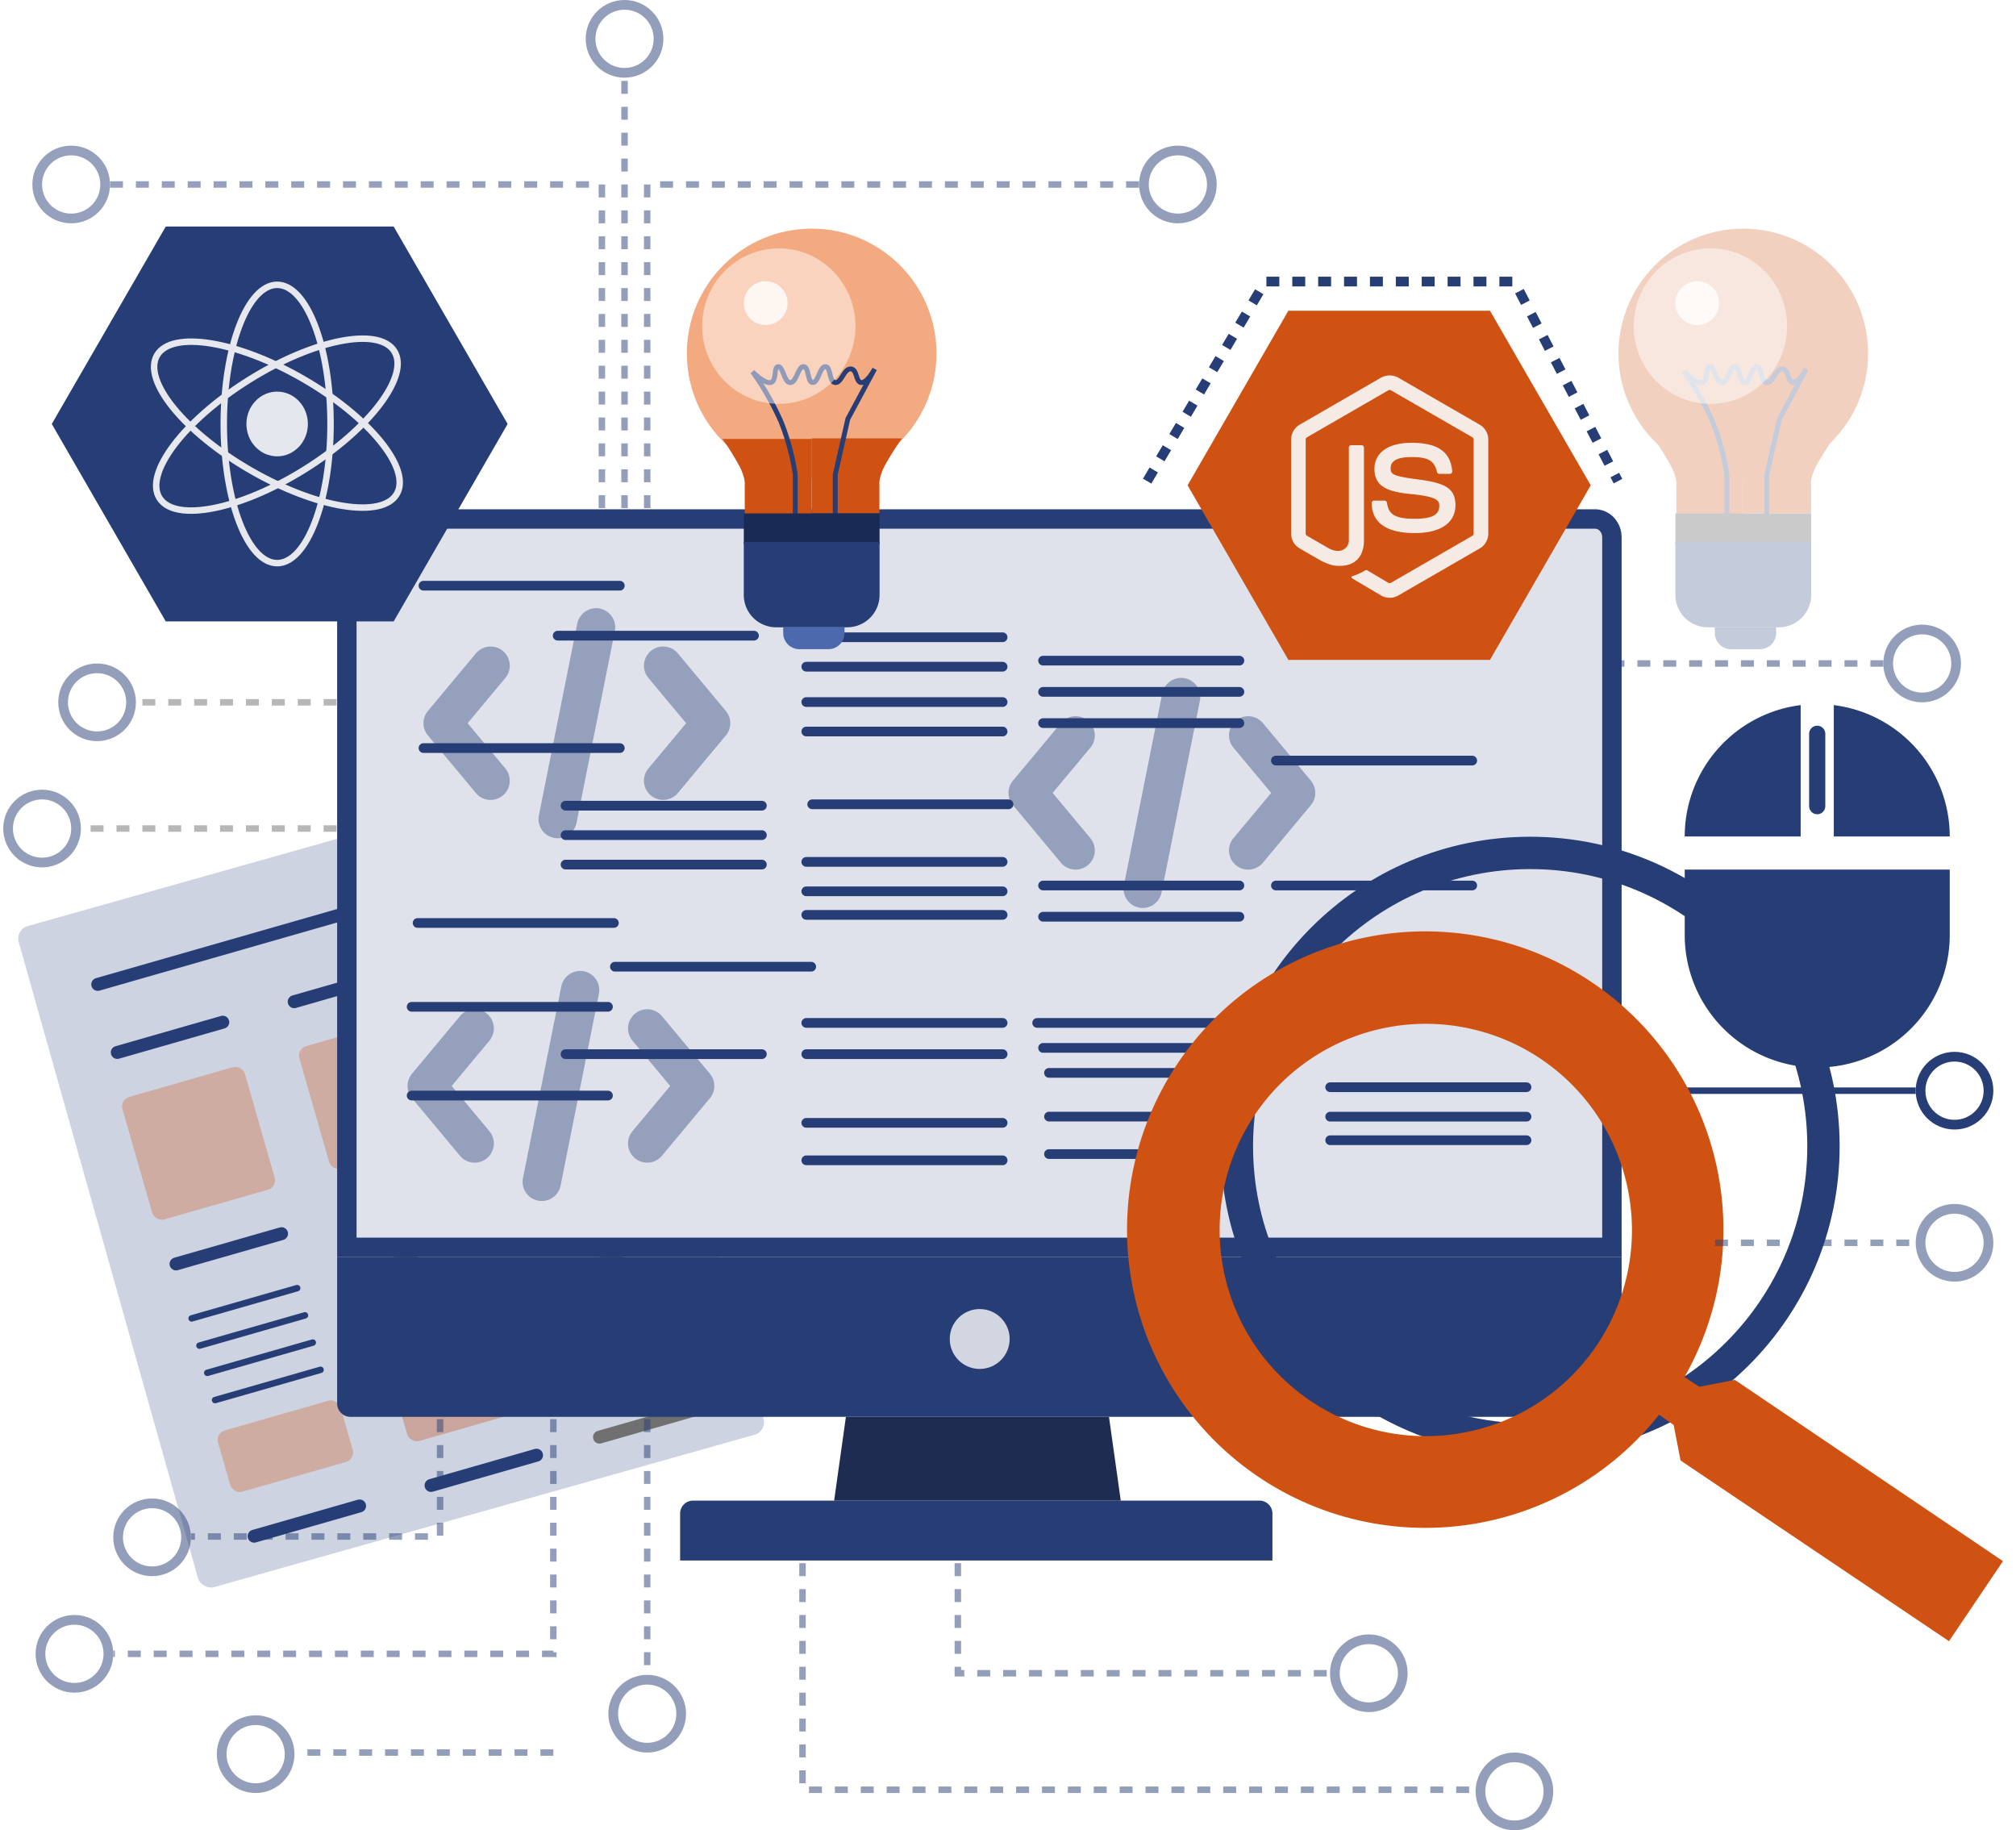<svg xmlns="http://www.w3.org/2000/svg" xmlns:xlink="http://www.w3.org/1999/xlink" width="623" height="565.5" viewBox="0 0 623 565.5"><defs><filter id="Rectangle_172" x="0" y="233.147" width="257.048" height="278.048" filterUnits="userSpaceOnUse"><feGaussianBlur stdDeviation="4"></feGaussianBlur></filter></defs><g id="Group_3815" data-name="Group 3815" transform="translate(-727 -2180)"><g id="Group_3765" data-name="Group 3765" transform="translate(1235 2505)"><g id="Ellipse_166" data-name="Ellipse 166" transform="translate(84)" fill="none" stroke="#263d76" stroke-width="3"><circle cx="12" cy="12" r="12" stroke="none"></circle><circle cx="12" cy="12" r="10.5" fill="none"></circle></g><path id="Path_768" data-name="Path 768" d="M6748,2357h84" transform="translate(-6748 -2345)" fill="none" stroke="#263d76" stroke-width="2"></path></g><g id="Group_217" data-name="Group 217" transform="translate(733 2467.2) rotate(-16)"><g transform="matrix(0.96, 0.28, -0.28, 0.96, 73.4, -277.73)" filter="url(#Rectangle_172)"><rect id="Rectangle_172-2" data-name="Rectangle 172" width="181.588" height="212.217" rx="4" transform="translate(6 287.2) rotate(-16)" fill="#263d76" opacity="0.23"></rect></g><path id="Path_352" data-name="Path 352" d="M145.854,0H0" transform="translate(18.595 22.971)" fill="none" stroke="#263d76" stroke-linecap="round" stroke-width="4"></path><path id="Path_353" data-name="Path 353" d="M33.912,0H0" transform="translate(18.595 44.849)" fill="none" stroke="#263d76" stroke-linecap="round" stroke-width="4"></path><path id="Path_356" data-name="Path 356" d="M33.912,0H0" transform="translate(18.048 112.671)" fill="none" stroke="#263d76" stroke-linecap="round" stroke-width="4"></path><path id="Path_363" data-name="Path 363" d="M33.912,0H0" transform="translate(18.048 200.183)" fill="none" stroke="#263d76" stroke-linecap="round" stroke-width="4"></path><path id="Path_364" data-name="Path 364" d="M33.912,0H0" transform="translate(74.931 200.183)" fill="none" stroke="#263d76" stroke-linecap="round" stroke-width="4"></path><path id="Path_365" data-name="Path 365" d="M33.912,0H0" transform="translate(129.079 200.183)" fill="none" stroke="#707070" stroke-linecap="round" stroke-width="4"></path><path id="Path_354" data-name="Path 354" d="M33.912,0H0" transform="translate(75.478 44.849)" fill="none" stroke="#263d76" stroke-linecap="round" stroke-width="4"></path><path id="Path_357" data-name="Path 357" d="M33.912,0H0" transform="translate(74.931 112.671)" fill="none" stroke="#707070" stroke-linecap="round" stroke-width="4"></path><path id="Path_355" data-name="Path 355" d="M33.912,0H0" transform="translate(130.173 44.849)" fill="none" stroke="#707070" stroke-linecap="round" stroke-width="4"></path><path id="Path_358" data-name="Path 358" d="M33.912,0H0" transform="translate(129.627 112.671)" fill="none" stroke="#707070" stroke-linecap="round" stroke-width="4"></path><rect id="Rectangle_173" data-name="Rectangle 173" width="39.38" height="39.38" rx="3" transform="translate(15.315 59.071)" fill="#d05213" opacity="0.3"></rect><rect id="Rectangle_176" data-name="Rectangle 176" width="39.38" height="19.69" rx="3" transform="translate(15.315 166.273)" fill="#d05213" opacity="0.3"></rect><rect id="Rectangle_177" data-name="Rectangle 177" width="39.38" height="19.69" rx="3" transform="translate(72.198 166.273)" fill="#c9a59d"></rect><g id="Rectangle_178" data-name="Rectangle 178" transform="translate(126.893 166.273)" fill="#fff" stroke="#707070" stroke-width="1"><rect width="39.38" height="19.69" rx="3" stroke="none"></rect><rect x="0.5" y="0.5" width="38.38" height="18.69" rx="2.5" fill="none"></rect></g><rect id="Rectangle_174" data-name="Rectangle 174" width="39.38" height="39.38" rx="3" transform="translate(72.198 59.071)" fill="#d05213" opacity="0.3"></rect><g id="Rectangle_175" data-name="Rectangle 175" transform="translate(126.893 59.071)" fill="#fff" stroke="#707070" stroke-width="1"><rect width="39.38" height="39.38" rx="3" stroke="none"></rect><rect x="0.5" y="0.5" width="38.38" height="38.38" rx="2.5" fill="none"></rect></g><g id="Group_214" data-name="Group 214" transform="translate(18.048 130.174)"><path id="Path_359" data-name="Path 359" d="M33.912,0H0" transform="translate(0 0)" fill="none" stroke="#263d76" stroke-linecap="round" stroke-width="2"></path><path id="Path_360" data-name="Path 360" d="M33.912,0H0" transform="translate(0 8.751)" fill="none" stroke="#263d76" stroke-linecap="round" stroke-width="2"></path><path id="Path_361" data-name="Path 361" d="M33.912,0H0" transform="translate(0 17.502)" fill="none" stroke="#263d76" stroke-linecap="round" stroke-width="2"></path><path id="Path_362" data-name="Path 362" d="M33.912,0H0" transform="translate(0 26.254)" fill="none" stroke="#263d76" stroke-linecap="round" stroke-width="2"></path></g><g id="Group_215" data-name="Group 215" transform="translate(73.837 130.174)"><path id="Path_359-2" data-name="Path 359" d="M33.912,0H0" transform="translate(0 0)" fill="none" stroke="#707070" stroke-linecap="round" stroke-width="2"></path><path id="Path_360-2" data-name="Path 360" d="M33.912,0H0" transform="translate(0 8.751)" fill="none" stroke="#707070" stroke-linecap="round" stroke-width="2"></path><path id="Path_361-2" data-name="Path 361" d="M33.912,0H0" transform="translate(0 17.502)" fill="none" stroke="#707070" stroke-linecap="round" stroke-width="2"></path><path id="Path_362-2" data-name="Path 362" d="M33.912,0H0" transform="translate(0 26.254)" fill="none" stroke="#707070" stroke-linecap="round" stroke-width="2"></path></g><g id="Group_216" data-name="Group 216" transform="translate(129.626 130.174)"><path id="Path_359-3" data-name="Path 359" d="M33.912,0H0" transform="translate(0 0)" fill="none" stroke="#707070" stroke-linecap="round" stroke-width="2"></path><path id="Path_360-3" data-name="Path 360" d="M33.912,0H0" transform="translate(0 8.751)" fill="none" stroke="#707070" stroke-linecap="round" stroke-width="2"></path><path id="Path_361-3" data-name="Path 361" d="M33.912,0H0" transform="translate(0 17.502)" fill="none" stroke="#707070" stroke-linecap="round" stroke-width="2"></path><path id="Path_362-3" data-name="Path 362" d="M33.912,0H0" transform="translate(0 26.254)" fill="none" stroke="#707070" stroke-linecap="round" stroke-width="2"></path></g></g><path id="Rectangle_180" data-name="Rectangle 180" d="M4,0H179.043a4,4,0,0,1,4,4V18.51a0,0,0,0,1,0,0H0a0,0,0,0,1,0,0V4A4,4,0,0,1,4,0Z" transform="translate(937.175 2643.66)" fill="#263d76"></path><path id="Path_366" data-name="Path 366" d="M6538.333,3084.885l3.64-25.886h81.295l3.641,25.886Z" transform="translate(-5553.563 -441.225)" fill="#1d2c50"></path><path id="Path_760" data-name="Path 760" d="M0,0H396.936V45.247a4.113,4.113,0,0,1-4.113,4.113H4.113A4.113,4.113,0,0,1,0,45.247Z" transform="translate(831.189 2568.415)" fill="#263d76"></path><g id="Path_761" data-name="Path 761" transform="translate(831.189 2337.356)" fill="#dfe2eb"><path d="M 393.936 228.058 L 3 228.058 L 3 8.638 C 3 5.529 5.345 3 8.227 3 L 388.71 3 C 391.592 3 393.936 5.529 393.936 8.638 L 393.936 228.058 Z" stroke="none"></path><path d="M 8.227 6 C 6.999 6 6 7.183 6 8.638 L 6 225.058 L 390.936 225.058 L 390.936 8.638 C 390.936 7.183 389.937 6 388.71 6 L 8.227 6 M 8.227 0 L 388.71 0 C 393.253 0 396.936 3.867 396.936 8.638 L 396.936 231.058 L 0 231.058 L 0 8.638 C 0 3.867 3.683 0 8.227 0 Z" stroke="none" fill="#263d76"></path></g><path id="Path_367" data-name="Path 367" d="M6529.668,2925.5H6469" transform="translate(-5611.128 -564.532)" fill="none" stroke="#263d76" stroke-linecap="round" stroke-width="3"></path><path id="Path_368" data-name="Path 368" d="M6529.668,2925.5H6469" transform="translate(-5611.128 -514.355)" fill="none" stroke="#263d76" stroke-linecap="round" stroke-width="3"></path><path id="Path_759" data-name="Path 759" d="M6529.668,2925.5H6469" transform="translate(-5347.708 -510.495)" fill="none" stroke="#263d76" stroke-linecap="round" stroke-width="3"></path><g id="Group_219" data-name="Group 219" transform="translate(901.774 2428.939)"><path id="Path_374" data-name="Path 374" d="M6529.668,2925.5H6469" transform="translate(-6468.999 -2925.5)" fill="none" stroke="#263d76" stroke-linecap="round" stroke-width="3"></path><path id="Path_375" data-name="Path 375" d="M6529.668,2925.5H6469" transform="translate(-6468.999 -2916.4)" fill="none" stroke="#263d76" stroke-linecap="round" stroke-width="3"></path><path id="Path_376" data-name="Path 376" d="M6529.668,2925.5H6469" transform="translate(-6468.999 -2907.3)" fill="none" stroke="#263d76" stroke-linecap="round" stroke-width="3"></path></g><path id="Path_377" data-name="Path 377" d="M6529.668,2925.5H6469" transform="translate(-5491.004 -496.986)" fill="none" stroke="#263d76" stroke-linecap="round" stroke-width="3"></path><path id="Path_391" data-name="Path 391" d="M6529.668,2925.5H6469" transform="translate(-5492.832 -429.44)" fill="none" stroke="#263d76" stroke-linecap="round" stroke-width="3"></path><path id="Path_392" data-name="Path 392" d="M6529.668,2925.5H6469" transform="translate(-5492.832 -419.79)" fill="none" stroke="#263d76" stroke-linecap="round" stroke-width="3"></path><path id="Path_393" data-name="Path 393" d="M6529.668,2925.5H6469" transform="translate(-5492.832 -398.562)" fill="none" stroke="#263d76" stroke-linecap="round" stroke-width="3"></path><path id="Path_394" data-name="Path 394" d="M6529.668,2925.5H6469" transform="translate(-5492.832 -386.983)" fill="none" stroke="#263d76" stroke-linecap="round" stroke-width="3"></path><path id="Path_395" data-name="Path 395" d="M6529.668,2925.5H6469" transform="translate(-5417.831 -388.912)" fill="none" stroke="#263d76" stroke-linecap="round" stroke-width="3"></path><path id="Path_396" data-name="Path 396" d="M6529.668,2925.5H6469" transform="translate(-5417.831 -400.492)" fill="none" stroke="#263d76" stroke-linecap="round" stroke-width="3"></path><path id="Path_397" data-name="Path 397" d="M6529.668,2925.5H6469" transform="translate(-5417.831 -414.001)" fill="none" stroke="#263d76" stroke-linecap="round" stroke-width="3"></path><path id="Path_398" data-name="Path 398" d="M6529.668,2925.5H6469" transform="translate(-5419.66 -421.72)" fill="none" stroke="#263d76" stroke-linecap="round" stroke-width="3"></path><path id="Path_399" data-name="Path 399" d="M6529.668,2925.5H6469" transform="translate(-5421.489 -429.44)" fill="none" stroke="#263d76" stroke-linecap="round" stroke-width="3"></path><path id="Path_400" data-name="Path 400" d="M6529.668,2925.5H6469" transform="translate(-5347.708 -471.897)" fill="none" stroke="#263d76" stroke-linecap="round" stroke-width="3"></path><g id="Group_220" data-name="Group 220" transform="translate(976.166 2446.301)"><path id="Path_378" data-name="Path 378" d="M6529.668,2925.5H6469" transform="translate(-6468.999 -2925.5)" fill="none" stroke="#263d76" stroke-linecap="round" stroke-width="3"></path><path id="Path_379" data-name="Path 379" d="M6529.668,2925.5H6469" transform="translate(-6468.999 -2916.4)" fill="none" stroke="#263d76" stroke-linecap="round" stroke-width="3"></path><path id="Path_380" data-name="Path 380" d="M6529.668,2925.5H6469" transform="translate(-6468.999 -2909.12)" fill="none" stroke="#263d76" stroke-linecap="round" stroke-width="3"></path></g><g id="Group_3752" data-name="Group 3752" transform="translate(1138.06 2515.926)"><path id="Path_378-2" data-name="Path 378" d="M6529.668,2925.5H6469" transform="translate(-6468.999 -2925.5)" fill="none" stroke="#263d76" stroke-linecap="round" stroke-width="3"></path><path id="Path_379-2" data-name="Path 379" d="M6529.668,2925.5H6469" transform="translate(-6468.999 -2916.4)" fill="none" stroke="#263d76" stroke-linecap="round" stroke-width="3"></path><path id="Path_380-2" data-name="Path 380" d="M6529.668,2925.5H6469" transform="translate(-6468.999 -2909.12)" fill="none" stroke="#263d76" stroke-linecap="round" stroke-width="3"></path></g><path id="Path_381" data-name="Path 381" d="M6529.668,2925.5H6469" transform="translate(-5419.66 -462.248)" fill="none" stroke="#263d76" stroke-linecap="round" stroke-width="3"></path><path id="Path_382" data-name="Path 382" d="M6529.668,2925.5H6469" transform="translate(-5419.66 -471.897)" fill="none" stroke="#263d76" stroke-linecap="round" stroke-width="3"></path><path id="Path_383" data-name="Path 383" d="M6529.668,2925.5H6469" transform="translate(-5419.66 -522.074)" fill="none" stroke="#263d76" stroke-linecap="round" stroke-width="3"></path><path id="Path_384" data-name="Path 384" d="M6529.668,2925.5H6469" transform="translate(-5419.66 -531.724)" fill="none" stroke="#263d76" stroke-linecap="round" stroke-width="3"></path><path id="Path_385" data-name="Path 385" d="M6529.668,2925.5H6469" transform="translate(-5419.66 -541.373)" fill="none" stroke="#263d76" stroke-linecap="round" stroke-width="3"></path><path id="Path_386" data-name="Path 386" d="M6529.668,2925.5H6469" transform="translate(-5569.664 -549.093)" fill="none" stroke="#263d76" stroke-linecap="round" stroke-width="3"></path><g id="Group_218" data-name="Group 218" transform="translate(976.166 2376.901)"><path id="Path_387" data-name="Path 387" d="M6529.668,2925.5H6469" transform="translate(-6468.999 -2925.5)" fill="none" stroke="#263d76" stroke-linecap="round" stroke-width="3"></path><path id="Path_388" data-name="Path 388" d="M6529.668,2925.5H6469" transform="translate(-6468.999 -2916.4)" fill="none" stroke="#263d76" stroke-linecap="round" stroke-width="3"></path><path id="Path_389" data-name="Path 389" d="M6529.668,2925.5H6469" transform="translate(-6468.999 -2905.48)" fill="none" stroke="#263d76" stroke-linecap="round" stroke-width="3"></path><path id="Path_390" data-name="Path 390" d="M6529.668,2925.5H6469" transform="translate(-6468.999 -2896.379)" fill="none" stroke="#263d76" stroke-linecap="round" stroke-width="3"></path></g><path id="Path_369" data-name="Path 369" d="M6529.668,2925.5H6469" transform="translate(-5612.957 -460.318)" fill="none" stroke="#263d76" stroke-linecap="round" stroke-width="3"></path><g id="_3994346_code_coding_css_html_programming_icon_1_" data-name="3994346_code_coding_css_html_programming_icon (1)" transform="translate(852.95 2480.003)" opacity="0.4"><path id="Path_762" data-name="Path 762" d="M24.534,25.378a5.938,5.938,0,0,0-8.343.752L1.38,43.9a5.909,5.909,0,0,0,0,7.591L16.191,69.268a5.923,5.923,0,1,0,9.095-7.591L13.634,47.7,25.286,33.721A5.925,5.925,0,0,0,24.534,25.378Z" transform="translate(0 -12.163)" fill="#263d76"></path><path id="Path_763" data-name="Path 763" d="M54.931,12.118a5.98,5.98,0,0,0-6.966,4.652L36.116,76.014a5.91,5.91,0,0,0,4.652,6.965,5.634,5.634,0,0,0,1.169.116,5.92,5.92,0,0,0,5.8-4.767L59.583,19.084a5.91,5.91,0,0,0-4.652-6.966Z" transform="translate(-0.451 -12.012)" fill="#263d76"></path><path id="Path_764" data-name="Path 764" d="M94.282,43.9,79.471,26.13a5.923,5.923,0,1,0-9.095,7.591L82.028,47.7,70.376,61.677a5.923,5.923,0,1,0,9.095,7.591L94.282,51.495A5.909,5.909,0,0,0,94.282,43.9Z" transform="translate(-0.864 -12.163)" fill="#263d76"></path></g><g id="_3994346_code_coding_css_html_programming_icon_1_2" data-name="3994346_code_coding_css_html_programming_icon (1)" transform="translate(1038.664 2389.458)" opacity="0.4"><path id="Path_762-2" data-name="Path 762" d="M24.534,25.378a5.938,5.938,0,0,0-8.343.752L1.38,43.9a5.909,5.909,0,0,0,0,7.591L16.191,69.268a5.923,5.923,0,1,0,9.095-7.591L13.634,47.7,25.286,33.721A5.925,5.925,0,0,0,24.534,25.378Z" transform="translate(0 -12.163)" fill="#263d76"></path><path id="Path_763-2" data-name="Path 763" d="M54.931,12.118a5.98,5.98,0,0,0-6.966,4.652L36.116,76.014a5.91,5.91,0,0,0,4.652,6.965,5.634,5.634,0,0,0,1.169.116,5.92,5.92,0,0,0,5.8-4.767L59.583,19.084a5.91,5.91,0,0,0-4.652-6.966Z" transform="translate(-0.451 -12.012)" fill="#263d76"></path><path id="Path_764-2" data-name="Path 764" d="M94.282,43.9,79.471,26.13a5.923,5.923,0,1,0-9.095,7.591L82.028,47.7,70.376,61.677a5.923,5.923,0,1,0,9.095,7.591L94.282,51.495A5.909,5.909,0,0,0,94.282,43.9Z" transform="translate(-0.864 -12.163)" fill="#263d76"></path></g><g id="_3994346_code_coding_css_html_programming_icon_1_3" data-name="3994346_code_coding_css_html_programming_icon (1)" transform="translate(857.871 2367.924)" opacity="0.4"><path id="Path_762-3" data-name="Path 762" d="M24.534,25.378a5.938,5.938,0,0,0-8.343.752L1.38,43.9a5.909,5.909,0,0,0,0,7.591L16.191,69.268a5.923,5.923,0,1,0,9.095-7.591L13.634,47.7,25.286,33.721A5.925,5.925,0,0,0,24.534,25.378Z" transform="translate(0 -12.163)" fill="#263d76"></path><path id="Path_763-3" data-name="Path 763" d="M54.931,12.118a5.98,5.98,0,0,0-6.966,4.652L36.116,76.014a5.91,5.91,0,0,0,4.652,6.965,5.634,5.634,0,0,0,1.169.116,5.92,5.92,0,0,0,5.8-4.767L59.583,19.084a5.91,5.91,0,0,0-4.652-6.966Z" transform="translate(-0.451 -12.012)" fill="#263d76"></path><path id="Path_764-3" data-name="Path 764" d="M94.282,43.9,79.471,26.13a5.923,5.923,0,1,0-9.095,7.591L82.028,47.7,70.376,61.677a5.923,5.923,0,1,0,9.095,7.591L94.282,51.495A5.909,5.909,0,0,0,94.282,43.9Z" transform="translate(-0.864 -12.163)" fill="#263d76"></path></g><path id="Path_372" data-name="Path 372" d="M6529.668,2925.5H6469" transform="translate(-5551.98 -446.809)" fill="none" stroke="#263d76" stroke-linecap="round" stroke-width="3"></path><g id="Group_3755" data-name="Group 3755" transform="translate(854.212 2491.081)"><path id="Path_370" data-name="Path 370" d="M6529.668,2925.5H6469" transform="translate(-6468.999 -2925.5)" fill="none" stroke="#263d76" stroke-linecap="round" stroke-width="3"></path><path id="Path_373" data-name="Path 373" d="M6529.668,2925.5H6469" transform="translate(-6421.437 -2910.873)" fill="none" stroke="#263d76" stroke-linecap="round" stroke-width="3"></path><path id="Path_371" data-name="Path 371" d="M6529.668,2925.5H6469" transform="translate(-6468.999 -2898.074)" fill="none" stroke="#263d76" stroke-linecap="round" stroke-width="3"></path></g><g id="Ellipse_87" data-name="Ellipse 87" transform="translate(1104.229 2438.534)" fill="none" stroke="#263d76" stroke-width="10"><circle cx="95.635" cy="95.635" r="95.635" stroke="none"></circle><circle cx="95.635" cy="95.635" r="90.635" fill="none"></circle></g><path id="Icon_material-search" data-name="Icon material-search" d="M176.947,155.713H165.764l-3.964-3.822a92.151,92.151,0,1,0-9.909,9.909l3.822,3.964v11.183l70.779,70.637,21.092-21.092Zm-84.934,0a63.7,63.7,0,1,1,63.7-63.7A63.616,63.616,0,0,1,92.012,155.713Z" transform="translate(1059.723 2487.275) rotate(-11)" fill="#d05213"></path><g id="_352550_mouse_icon" data-name="352550_mouse_icon" transform="translate(1227.147 2392.387)"><path id="Path_401" data-name="Path 401" d="M0,0H122.853V122.853H0Z" fill="none"></path><path id="Path_402" data-name="Path 402" d="M54.07,2.14V42.733H89.9A40.913,40.913,0,0,0,54.07,2.14ZM8,73.446a40.951,40.951,0,0,0,81.9,0V52.97H8ZM43.832,2.14A40.913,40.913,0,0,0,8,42.733H43.832V2.14Z" transform="translate(12.476 3.337)" fill="#263d76"></path></g><g id="Group_3750" data-name="Group 3750" transform="translate(939.256 2250.649)"><circle id="Ellipse_161" data-name="Ellipse 161" cx="38.576" cy="38.576" r="38.576" fill="#f3aa81"></circle><g id="Group_3748" data-name="Group 3748" transform="translate(10.997 64.8)"><path id="Path_756" data-name="Path 756" d="M16406.248-16552.994a80.915,80.915,0,0,1,5.455,8.8c1.723,3.555,1.439,5.414,1.439,5.414v8.965h20.688v-23.176Z" transform="translate(-16406.248 16553.16)" fill="#d05213"></path><path id="Path_757" data-name="Path 757" d="M16434.168-16552.994a79.892,79.892,0,0,0-5.516,8.8c-1.746,3.555-1.467,5.414-1.467,5.414v8.965h-20.937v-23.176Z" transform="translate(-16378.671 16552.994)" fill="#d05213"></path></g><path id="Path_758" data-name="Path 758" d="M16444.367-16539.641H16433.2v-12.994a73.457,73.457,0,0,0-4.4-16.33,86.287,86.287,0,0,0-8.8-15.451s3.6,3.727,5.588,3.332.844-4.916,2.363-4.916,1.779,4.916,3.723,4.916,2.33-4.916,4.064-4.916,1.184,4.916,2.875,4.916,2.16-4.916,3.893-4.916,1.1,4.744,3.041,4.916,2.623-4.211,4.74-4.211,1.525,4.211,3.385,4.211,4.059-4.211,4.059-4.211l-8.291,15.449-3.893,17.211v12.994Z" transform="translate(-16399.693 16628.637)" fill="none" stroke="#263d76" stroke-width="1.5"></path><ellipse id="Ellipse_162" data-name="Ellipse 162" cx="23.687" cy="24.025" rx="23.687" ry="24.025" transform="translate(4.737 6.091)" fill="#fff" opacity="0.48"></ellipse><rect id="Rectangle_1623" data-name="Rectangle 1623" width="41.959" height="9.475" transform="translate(17.596 87.979)" fill="#192a54"></rect><g id="Group_3749" data-name="Group 3749" transform="translate(17.596 96.777)"><path id="Rectangle_1622" data-name="Rectangle 1622" d="M0,0H41.959a0,0,0,0,1,0,0V16.394a10,10,0,0,1-10,10H10a10,10,0,0,1-10-10V0A0,0,0,0,1,0,0Z" fill="#263d76"></path><path id="Rectangle_1624" data-name="Rectangle 1624" d="M0,0H18.949a0,0,0,0,1,0,0V1.768a5,5,0,0,1-5,5H5a5,5,0,0,1-5-5V0A0,0,0,0,1,0,0Z" transform="translate(12.182 26.394)" fill="#4d69ae"></path></g><circle id="Ellipse_163" data-name="Ellipse 163" cx="6.768" cy="6.768" r="6.768" transform="translate(17.596 16.242)" fill="#fff" opacity="0.79"></circle></g><g id="Group_3751" data-name="Group 3751" transform="translate(1227.147 2250.649)" opacity="0.27"><circle id="Ellipse_161-2" data-name="Ellipse 161" cx="38.576" cy="38.576" r="38.576" fill="#d05213"></circle><g id="Group_3748-2" data-name="Group 3748" transform="translate(10.997 64.8)"><path id="Path_756-2" data-name="Path 756" d="M16406.248-16552.994a80.915,80.915,0,0,1,5.455,8.8c1.723,3.555,1.439,5.414,1.439,5.414v8.965h20.688v-23.176Z" transform="translate(-16406.248 16553.16)" fill="#d05213"></path><path id="Path_757-2" data-name="Path 757" d="M16434.168-16552.994a79.892,79.892,0,0,0-5.516,8.8c-1.746,3.555-1.467,5.414-1.467,5.414v8.965h-20.937v-23.176Z" transform="translate(-16378.671 16552.994)" fill="#d05213"></path></g><path id="Path_758-2" data-name="Path 758" d="M16444.367-16539.641H16433.2v-12.994a73.457,73.457,0,0,0-4.4-16.33,86.287,86.287,0,0,0-8.8-15.451s3.6,3.727,5.588,3.332.844-4.916,2.363-4.916,1.779,4.916,3.723,4.916,2.33-4.916,4.064-4.916,1.184,4.916,2.875,4.916,2.16-4.916,3.893-4.916,1.1,4.744,3.041,4.916,2.623-4.211,4.74-4.211,1.525,4.211,3.385,4.211,4.059-4.211,4.059-4.211l-8.291,15.449-3.893,17.211v12.994Z" transform="translate(-16399.693 16628.637)" fill="none" stroke="#263d76" stroke-width="1.5"></path><ellipse id="Ellipse_162-2" data-name="Ellipse 162" cx="23.687" cy="24.025" rx="23.687" ry="24.025" transform="translate(4.737 6.091)" fill="#fff" opacity="0.48"></ellipse><rect id="Rectangle_1623-2" data-name="Rectangle 1623" width="41.959" height="9.475" transform="translate(17.596 87.979)" fill="#3b3b3b"></rect><g id="Group_3749-2" data-name="Group 3749" transform="translate(17.596 96.777)"><path id="Rectangle_1622-2" data-name="Rectangle 1622" d="M0,0H41.959a0,0,0,0,1,0,0V16.394a10,10,0,0,1-10,10H10a10,10,0,0,1-10-10V0A0,0,0,0,1,0,0Z" fill="#263d76"></path><path id="Rectangle_1624-2" data-name="Rectangle 1624" d="M0,0H18.949a0,0,0,0,1,0,0V1.768a5,5,0,0,1-5,5H5a5,5,0,0,1-5-5V0A0,0,0,0,1,0,0Z" transform="translate(12.182 26.394)" fill="#263d76"></path></g><circle id="Ellipse_163-2" data-name="Ellipse 163" cx="6.768" cy="6.768" r="6.768" transform="translate(17.596 16.242)" fill="#fff" opacity="0.79"></circle></g><g id="soical" transform="translate(1218.586 2276) rotate(90)"><g id="social" transform="translate(0 0)"><g id="hexagon-black"><path id="Polygon-3" d="M53.948,0,107.9,31.146V93.439L53.948,124.586,0,93.439V31.146Z" fill="#d05213"></path></g></g></g><circle id="Ellipse_164" data-name="Ellipse 164" cx="9.255" cy="9.255" r="9.255" transform="translate(1020.499 2584.469)" fill="#f1f2f5" opacity="0.84"></circle><path id="Path_765" data-name="Path 765" d="M6644,2249v22.366" transform="translate(-5355.432 157.724)" fill="none" stroke="#263d76" stroke-linecap="round" stroke-width="5"></path><g id="Group_3760" data-name="Group 3760" transform="translate(0 94)" opacity="0.49"><path id="Path_766" data-name="Path 766" d="M6892,2243V2143H6740" transform="translate(-5979)" fill="none" stroke="#263d76" stroke-width="2" stroke-dasharray="4"></path><g id="Ellipse_165" data-name="Ellipse 165" transform="translate(737 2131)" fill="none" stroke="#263d76" stroke-width="3"><circle cx="12" cy="12" r="12" stroke="none"></circle><circle cx="12" cy="12" r="10.5" fill="none"></circle></g></g><g id="Group_3768" data-name="Group 3768" transform="translate(0 53)" opacity="0.5"><path id="Path_766-2" data-name="Path 766" d="M6740,2243V2143h152" transform="translate(-5813 41)" fill="none" stroke="#263d76" stroke-width="2" stroke-dasharray="4"></path><g id="Ellipse_165-2" data-name="Ellipse 165" transform="translate(1079 2172)" fill="none" stroke="#263d76" stroke-width="3"><circle cx="12" cy="12" r="12" stroke="none"></circle><circle cx="12" cy="12" r="10.5" fill="none"></circle></g></g><path id="Path_767" data-name="Path 767" d="M7002,2178.667" transform="translate(-5979 53)" fill="none" stroke="#707070" stroke-width="2"></path><g id="Group_3761" data-name="Group 3761" transform="translate(0 40)" opacity="0.5"><g id="Ellipse_166-2" data-name="Ellipse 166" transform="translate(745 2345)" fill="none" stroke="#263d76" stroke-width="3"><circle cx="12" cy="12" r="12" stroke="none"></circle><circle cx="12" cy="12" r="10.5" fill="none"></circle></g><path id="Path_768-2" data-name="Path 768" d="M6810,2357h-62" transform="translate(-5979)" fill="none" stroke="#707070" stroke-width="2" stroke-dasharray="4"></path></g><g id="Group_3762" data-name="Group 3762" transform="translate(1257 2552)" opacity="0.5"><g id="Ellipse_166-3" data-name="Ellipse 166" transform="translate(62)" fill="none" stroke="#263d76" stroke-width="3"><circle cx="12" cy="12" r="12" stroke="none"></circle><circle cx="12" cy="12" r="10.5" fill="none"></circle></g><path id="Path_768-3" data-name="Path 768" d="M6748,2357h62" transform="translate(-6748 -2345)" fill="none" stroke="#263d76" stroke-width="2" stroke-dasharray="4"></path></g><g id="Group_3763" data-name="Group 3763" transform="translate(1225 2373)" opacity="0.5"><g id="Ellipse_166-4" data-name="Ellipse 166" transform="translate(84)" fill="none" stroke="#263d76" stroke-width="3"><circle cx="12" cy="12" r="12" stroke="none"></circle><circle cx="12" cy="12" r="10.5" fill="none"></circle></g><path id="Path_768-4" data-name="Path 768" d="M6748,2357h84" transform="translate(-6748 -2345)" fill="none" stroke="#263d76" stroke-width="2" stroke-dasharray="4"></path></g><g id="Group_3766" data-name="Group 3766" transform="translate(0 53)" opacity="0.5"><g id="Ellipse_166-5" data-name="Ellipse 166" transform="translate(728 2371)" fill="none" stroke="#263d76" stroke-width="3"><circle cx="12" cy="12" r="12" stroke="none"></circle><circle cx="12" cy="12" r="10.5" fill="none"></circle></g><path id="Path_768-5" data-name="Path 768" d="M6827,2357h-79" transform="translate(-5996 26)" fill="none" stroke="#707070" stroke-width="2" stroke-dasharray="4"></path></g><g id="Group_3771" data-name="Group 3771" transform="translate(0 53)" opacity="0.5"><g id="Ellipse_166-6" data-name="Ellipse 166" transform="translate(915 2668.5) rotate(-90)" fill="none" stroke="#263d76" stroke-width="3"><circle cx="12" cy="12" r="12" stroke="none"></circle><circle cx="12" cy="12" r="10.5" fill="none"></circle></g><path id="Path_768-6" data-name="Path 768" d="M79,0H0" transform="translate(927 2644.5) rotate(-90)" fill="none" stroke="#263d76" stroke-width="2" stroke-dasharray="4"></path></g><g id="Group_3770" data-name="Group 3770" transform="translate(0 53)" opacity="0.5"><g id="Ellipse_167" data-name="Ellipse 167" transform="translate(738 2626)" fill="none" stroke="#263d76" stroke-width="3"><circle cx="12" cy="12" r="12" stroke="none"></circle><circle cx="12" cy="12" r="10.5" fill="none"></circle></g><path id="Path_769" data-name="Path 769" d="M6877,2565.5V2638H6741" transform="translate(-5979)" fill="none" stroke="#263d76" stroke-width="2" stroke-dasharray="4"></path></g><g id="Group_3773" data-name="Group 3773" transform="translate(0 53)" opacity="0.5"><g id="Ellipse_168" data-name="Ellipse 168" transform="translate(1138 2632)" fill="none" stroke="#263d76" stroke-width="3"><circle cx="12" cy="12" r="12" stroke="none"></circle><circle cx="12" cy="12" r="10.5" fill="none"></circle></g><path id="Path_770" data-name="Path 770" d="M7002,2610v34h115" transform="translate(-5979)" fill="none" stroke="#263d76" stroke-width="2" stroke-dasharray="4"></path></g><g id="Group_3772" data-name="Group 3772" transform="translate(0 53)" opacity="0.5"><g id="Ellipse_169" data-name="Ellipse 169" transform="translate(1183 2692.5) rotate(-90)" fill="none" stroke="#263d76" stroke-width="3"><circle cx="12" cy="12" r="12" stroke="none"></circle><circle cx="12" cy="12" r="10.5" fill="none"></circle></g><path id="Path_771" data-name="Path 771" d="M6954,2610v70h208" transform="translate(-5979)" fill="none" stroke="#263d76" stroke-width="2" stroke-dasharray="4"></path></g><g id="Group_3767" data-name="Group 3767" transform="translate(0 53)" opacity="0.5"><g id="Ellipse_170" data-name="Ellipse 170" transform="translate(908 2127)" fill="none" stroke="#263d76" stroke-width="3"><circle cx="12" cy="12" r="12" stroke="none"></circle><circle cx="12" cy="12" r="10.5" fill="none"></circle></g><path id="Path_772" data-name="Path 772" d="M6894,2298V2165" transform="translate(-5974 -14)" fill="none" stroke="#263d76" stroke-width="2" stroke-dasharray="4"></path></g><g id="Group_3769" data-name="Group 3769" transform="translate(0 53)" opacity="0.5"><g id="Ellipse_171" data-name="Ellipse 171" transform="translate(762 2590)" fill="none" stroke="#263d76" stroke-width="3"><circle cx="12" cy="12" r="12" stroke="none"></circle><circle cx="12" cy="12" r="10.5" fill="none"></circle></g><path id="Path_773" data-name="Path 773" d="M6842,2565.5v36.25h-77" transform="translate(-5979)" fill="none" stroke="#263d76" stroke-width="2" stroke-dasharray="4"></path></g><g id="Group_3764" data-name="Group 3764" transform="translate(0 53)" opacity="0.5"><g id="Ellipse_172" data-name="Ellipse 172" transform="translate(794 2657)" fill="none" stroke="#263d76" stroke-width="3"><circle cx="12" cy="12" r="12" stroke="none"></circle><circle cx="12" cy="12" r="10.5" fill="none"></circle></g><path id="Path_774" data-name="Path 774" d="M6877,2668.5h-80" transform="translate(-5979)" fill="none" stroke="#263d76" stroke-width="2" stroke-dasharray="4"></path></g><path id="Path_775" data-name="Path 775" d="M7060.5,2276.656,7097,2215h77l32,61.656" transform="translate(-5979 52)" fill="none" stroke="#263d76" stroke-width="3" stroke-dasharray="4"></path><g id="Group_3814" data-name="Group 3814"><g id="soical-2" data-name="soical" transform="translate(883.873 2250) rotate(90)"><g id="social-2" data-name="social" transform="translate(0 0)"><g id="hexagon-black-2" data-name="hexagon-black"><path id="Polygon-3-2" data-name="Polygon-3" d="M61,0l61,35.218v70.437L61,140.873,0,105.655V35.218Z" fill="#263d76"></path></g></g></g><g id="Group_3813" data-name="Group 3813" transform="translate(62.148 -1633.584)" opacity="0.9"><g id="Ellipse_186" data-name="Ellipse 186" transform="translate(733 3900.584)" fill="none" stroke="#fbfbfb" stroke-width="2"><ellipse cx="17.5" cy="44" rx="17.5" ry="44" stroke="none"></ellipse><ellipse cx="17.5" cy="44" rx="16.5" ry="43" fill="none"></ellipse></g><g id="Ellipse_187" data-name="Ellipse 187" transform="translate(703.852 3937.878) rotate(-60)" fill="none" stroke="#fbfbfb" stroke-width="2"><ellipse cx="17.3" cy="43.791" rx="17.3" ry="43.791" stroke="none"></ellipse><ellipse cx="17.3" cy="43.791" rx="16.3" ry="42.791" fill="none"></ellipse></g><g id="Ellipse_188" data-name="Ellipse 188" transform="matrix(-0.53, -0.848, 0.848, -0.53, 722.457, 3982.668)" fill="none" stroke="#fbfbfb" stroke-width="2"><ellipse cx="17.3" cy="43.791" rx="17.3" ry="43.791" stroke="none"></ellipse><ellipse cx="17.3" cy="43.791" rx="16.3" ry="42.791" fill="none"></ellipse></g><ellipse id="Ellipse_189" data-name="Ellipse 189" cx="9.5" cy="10" rx="9.5" ry="10" transform="translate(741 3934.584)" fill="#f8f9f9"></ellipse></g></g><path id="_8547046_node_js_icon" data-name="8547046_node_js_icon" d="M31.146,72.76a5.341,5.341,0,0,1-2.645-.709l-8.412-4.977c-1.254-.709-.641-.954-.232-1.091a16.571,16.571,0,0,0,3.8-1.732.615.615,0,0,1,.627.055l6.463,3.831a.789.789,0,0,0,.777,0L56.71,53.6a.807.807,0,0,0,.382-.682V23.854a.812.812,0,0,0-.4-.7L31.527,8.638a.789.789,0,0,0-.777,0L5.595,23.172a.8.8,0,0,0-.4.7V52.922a.752.752,0,0,0,.4.668l6.9,3.981c3.749,1.868,6.04-.327,6.04-2.55V26.335a.722.722,0,0,1,.736-.723h3.19a.73.73,0,0,1,.736.723v28.7c0,4.99-2.727,7.853-7.458,7.853-1.459,0-2.6,0-5.795-1.582l-6.6-3.8A5.3,5.3,0,0,1,.7,52.909V23.854a5.318,5.318,0,0,1,2.645-4.595L28.5,4.725a5.521,5.521,0,0,1,5.29,0L58.973,19.273a5.3,5.3,0,0,1,2.645,4.595V52.922a5.335,5.335,0,0,1-2.645,4.595L33.791,72.051A5.3,5.3,0,0,1,31.146,72.76ZM51.474,44.115c0-5.44-3.681-6.885-11.412-7.908-7.826-1.036-8.617-1.568-8.617-3.395,0-1.513.668-3.531,6.463-3.531,5.167,0,7.076,1.118,7.867,4.608a.73.73,0,0,0,.709.573h3.272a.712.712,0,0,0,.532-.232.759.759,0,0,0,.191-.559c-.5-6.013-4.5-8.808-12.571-8.808-7.185,0-11.467,3.027-11.467,8.112,0,5.508,4.268,7.035,11.153,7.717,8.249.8,8.89,2.018,8.89,3.64,0,2.809-2.263,4.009-7.567,4.009-6.667,0-8.126-1.677-8.617-4.99a.722.722,0,0,0-.723-.614H26.319a.719.719,0,0,0-.723.723c0,4.24,2.3,9.3,13.334,9.3,7.962-.014,12.544-3.163,12.544-8.644Z" transform="translate(1125.3 2291.95)" fill="#fbfbfb" opacity="0.9"></path></g></svg>